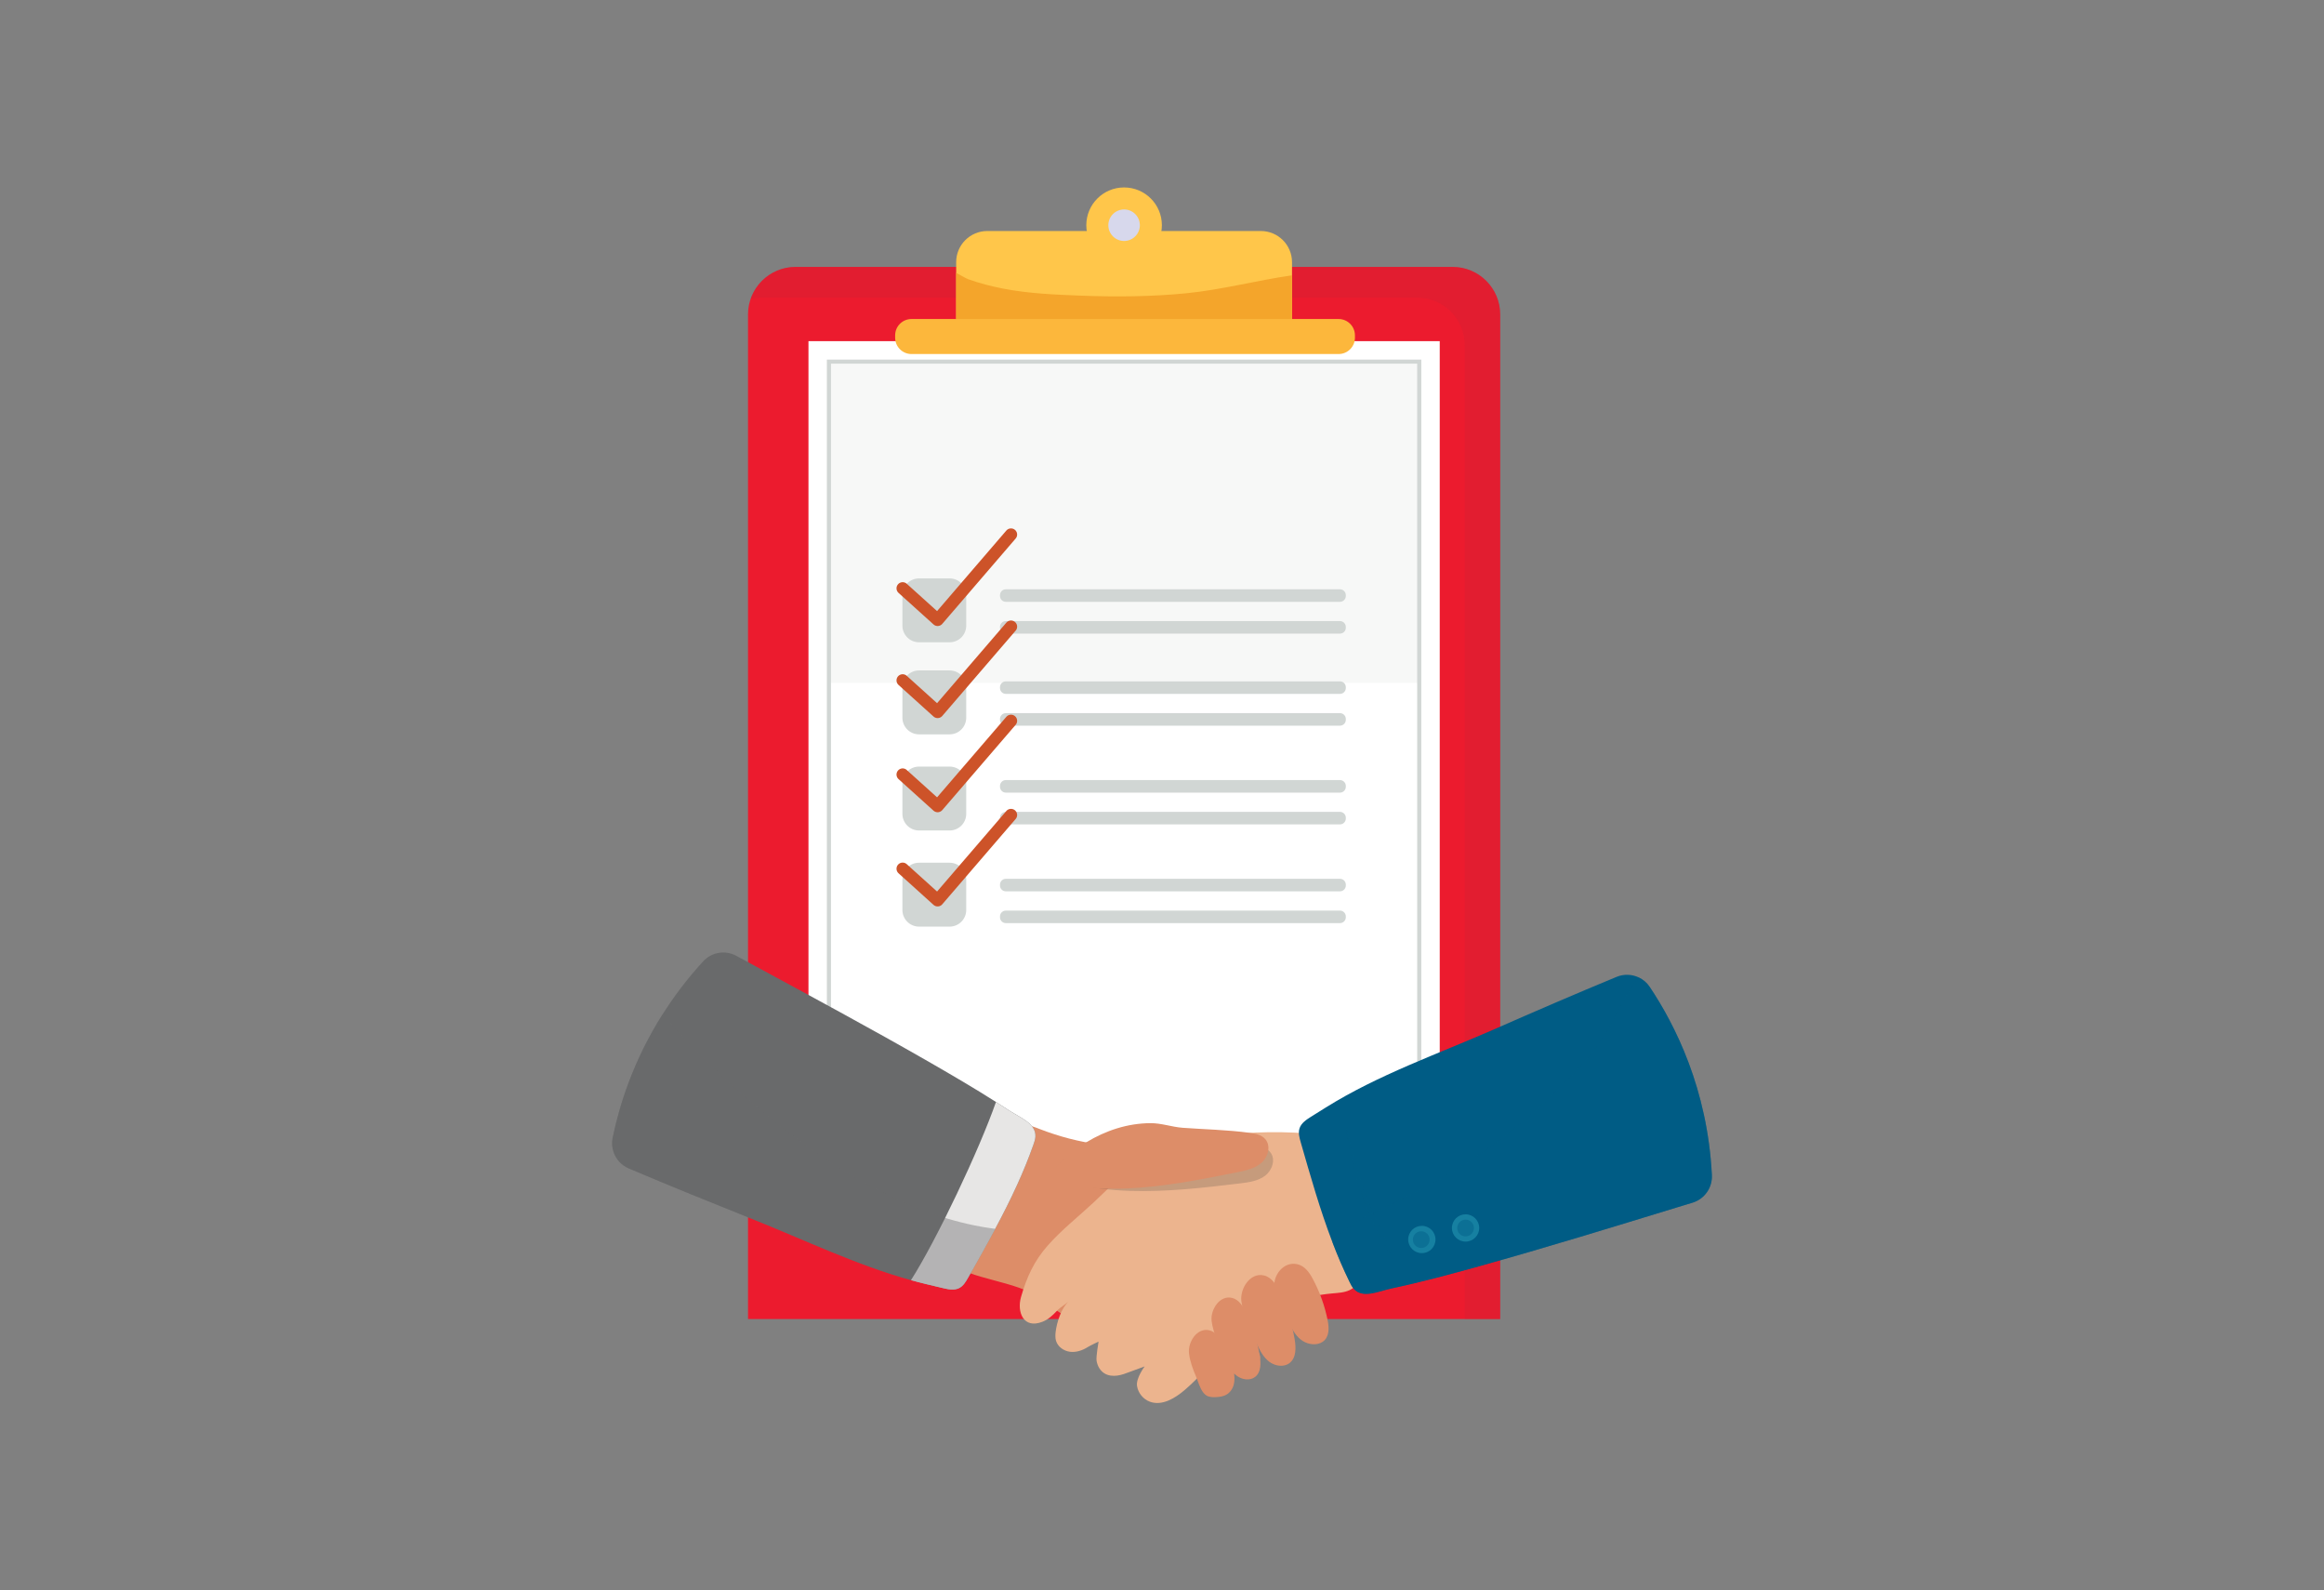 <?xml version="1.0" encoding="utf-8"?>
<!-- Generator: Adobe Illustrator 16.0.0, SVG Export Plug-In . SVG Version: 6.00 Build 0)  -->
<!DOCTYPE svg PUBLIC "-//W3C//DTD SVG 1.1//EN" "http://www.w3.org/Graphics/SVG/1.1/DTD/svg11.dtd">
<svg version="1.1" id="Layer_1" xmlns="http://www.w3.org/2000/svg" xmlns:xlink="http://www.w3.org/1999/xlink" x="0px" y="0px"
	 width="107.721px" height="73.701px" viewBox="0 0 107.721 73.701" enable-background="new 0 0 107.721 73.701"
	 xml:space="preserve">
<rect x="0" y="0" width="107.721" height="73.701" fill="#808080" stroke="none"/>
<g>
	<path fill="#EC1B2E" d="M69.536,14.574v46.551H34.671V14.574c0-1.218,0.988-2.205,2.206-2.205H67.33
		C68.548,12.369,69.536,13.356,69.536,14.574"/>
	<g opacity="0.305">
		<g>
			<defs>
				<rect id="SVGID_1_" x="34.797" y="12.37" width="34.739" height="48.755"/>
			</defs>
			<clipPath id="SVGID_2_">
				<use xlink:href="#SVGID_1_"  overflow="visible"/>
			</clipPath>
			<g clip-path="url(#SVGID_2_)">
				<defs>
					<rect id="SVGID_3_" x="34.798" y="12.369" width="34.738" height="48.756"/>
				</defs>
				<clipPath id="SVGID_4_">
					<use xlink:href="#SVGID_3_"  overflow="visible"/>
				</clipPath>
				<path clip-path="url(#SVGID_4_)" fill="#CA2034" d="M69.536,14.574v46.551h-1.643V15.996c0-1.217-0.989-2.204-2.207-2.204
					H35.234c-0.149,0-0.297,0.015-0.436,0.044c0.303-0.856,1.121-1.467,2.079-1.467H67.33
					C68.548,12.369,69.536,13.356,69.536,14.574"/>
			</g>
		</g>
	</g>
	<rect x="37.474" y="15.809" fill="#FFFFFF" width="29.26" height="40.579"/>
	<g opacity="0.182">
		<g>
			<defs>
				<rect id="SVGID_5_" x="38.455" y="16.818" width="27.297" height="14.828"/>
			</defs>
			<clipPath id="SVGID_6_">
				<use xlink:href="#SVGID_5_"  overflow="visible"/>
			</clipPath>
			<g clip-path="url(#SVGID_6_)">
				<defs>
					<rect id="SVGID_7_" x="38.455" y="16.819" width="27.297" height="14.828"/>
				</defs>
				<clipPath id="SVGID_8_">
					<use xlink:href="#SVGID_7_"  overflow="visible"/>
				</clipPath>
				<rect x="38.455" y="16.818" clip-path="url(#SVGID_8_)" fill="#D1D6D4" width="27.297" height="14.828"/>
			</g>
		</g>
	</g>
	
		<rect x="38.422" y="16.758" fill="none" stroke="#D1D6D4" stroke-width="0.19" stroke-miterlimit="10" width="27.362" height="38.681"/>
	<path fill="#FFC64A" d="M59.887,12.149v3.234H44.32v-3.234c0-0.798,0.646-1.444,1.443-1.444h12.681
		C59.24,10.706,59.887,11.352,59.887,12.149"/>
	<path fill="#FFC64A" d="M53.855,10.437c0,0.967-0.784,1.751-1.752,1.751c-0.967,0-1.751-0.784-1.751-1.751s0.784-1.751,1.751-1.751
		C53.071,8.686,53.855,9.47,53.855,10.437"/>
	<path fill="#D7D8EC" d="M52.834,10.437c0,0.403-0.327,0.73-0.73,0.73c-0.404,0-0.731-0.327-0.731-0.73
		c0-0.404,0.327-0.731,0.731-0.731C52.507,9.706,52.834,10.033,52.834,10.437"/>
	<path fill="#F4A52B" d="M59.887,12.758v2.626H44.32v-2.74c0.217,0.112,0.437,0.251,0.569,0.299c0.512,0.183,1.045,0.32,1.578,0.426
		c1.203,0.236,2.434,0.285,3.657,0.332c1.599,0.062,3.25,0.048,4.862-0.111C56.643,13.426,58.242,12.995,59.887,12.758"/>
	<path fill="#FCB73C" d="M62.046,16.406H42.249c-0.419,0-0.758-0.339-0.758-0.758v-0.107c0-0.418,0.339-0.758,0.758-0.758h19.797
		c0.418,0,0.758,0.34,0.758,0.758v0.107C62.804,16.067,62.464,16.406,62.046,16.406"/>
	<path fill="#D1D6D4" d="M44.015,34.03H42.6c-0.428,0-0.772-0.346-0.772-0.773v-1.416c0-0.427,0.345-0.773,0.772-0.773h1.415
		c0.427,0,0.771,0.346,0.771,0.773v1.416C44.786,33.684,44.442,34.03,44.015,34.03"/>
	<path fill="#D1D6D4" d="M44.015,38.485H42.6c-0.428,0-0.772-0.346-0.772-0.772v-1.416c0-0.427,0.345-0.773,0.772-0.773h1.415
		c0.427,0,0.771,0.346,0.771,0.773v1.416C44.786,38.14,44.442,38.485,44.015,38.485"/>
	<path fill="#D1D6D4" d="M44.015,42.94H42.6c-0.428,0-0.772-0.347-0.772-0.772v-1.416c0-0.428,0.345-0.773,0.772-0.773h1.415
		c0.427,0,0.771,0.346,0.771,0.773v1.416C44.786,42.594,44.442,42.94,44.015,42.94"/>
	<path fill="#D1D6D4" d="M62.11,32.155H46.622c-0.15,0-0.271-0.122-0.271-0.271v-0.039c0-0.149,0.121-0.271,0.271-0.271H62.11
		c0.149,0,0.271,0.122,0.271,0.271v0.039C62.381,32.033,62.259,32.155,62.11,32.155"/>
	<path fill="#D1D6D4" d="M62.11,33.628H46.622c-0.15,0-0.271-0.122-0.271-0.271v-0.039c0-0.149,0.121-0.271,0.271-0.271H62.11
		c0.149,0,0.271,0.122,0.271,0.271v0.039C62.381,33.506,62.259,33.628,62.11,33.628"/>
	<path fill="#D1D6D4" d="M62.11,36.731H46.622c-0.15,0-0.271-0.123-0.271-0.271V36.42c0-0.149,0.121-0.271,0.271-0.271H62.11
		c0.149,0,0.271,0.122,0.271,0.271v0.039C62.381,36.608,62.259,36.731,62.11,36.731"/>
	<path fill="#D1D6D4" d="M62.11,38.203H46.622c-0.15,0-0.271-0.122-0.271-0.271v-0.039c0-0.148,0.121-0.271,0.271-0.271H62.11
		c0.149,0,0.271,0.122,0.271,0.271v0.039C62.381,38.081,62.259,38.203,62.11,38.203"/>
	<path fill="#D1D6D4" d="M62.11,41.305H46.622c-0.15,0-0.271-0.122-0.271-0.271v-0.039c0-0.148,0.121-0.271,0.271-0.271H62.11
		c0.149,0,0.271,0.122,0.271,0.271v0.039C62.381,41.183,62.259,41.305,62.11,41.305"/>
	<path fill="#D1D6D4" d="M62.11,42.778H46.622c-0.15,0-0.271-0.122-0.271-0.271v-0.039c0-0.149,0.121-0.271,0.271-0.271H62.11
		c0.149,0,0.271,0.122,0.271,0.271v0.039C62.381,42.656,62.259,42.778,62.11,42.778"/>
	<path fill="#D1D6D4" d="M44.015,29.764H42.6c-0.428,0-0.772-0.346-0.772-0.773v-1.415c0-0.427,0.345-0.773,0.772-0.773h1.415
		c0.427,0,0.771,0.346,0.771,0.773v1.415C44.786,29.418,44.442,29.764,44.015,29.764"/>
	<path fill="#D1D6D4" d="M62.11,27.889H46.622c-0.15,0-0.271-0.122-0.271-0.271v-0.039c0-0.149,0.121-0.271,0.271-0.271H62.11
		c0.149,0,0.271,0.122,0.271,0.271v0.039C62.381,27.767,62.259,27.889,62.11,27.889"/>
	<path fill="#D1D6D4" d="M62.11,29.362H46.622c-0.15,0-0.271-0.121-0.271-0.271v-0.039c0-0.149,0.121-0.271,0.271-0.271H62.11
		c0.149,0,0.271,0.122,0.271,0.271v0.039C62.381,29.241,62.259,29.362,62.11,29.362"/>
	
		<polyline fill="none" stroke="#CD5329" stroke-width="0.569" stroke-linecap="round" stroke-linejoin="round" stroke-miterlimit="10" points="
		41.839,27.263 43.46,28.725 46.861,24.771 	"/>
	
		<polyline fill="none" stroke="#CD5329" stroke-width="0.569" stroke-linecap="round" stroke-linejoin="round" stroke-miterlimit="10" points="
		41.839,35.893 43.46,37.355 46.861,33.403 	"/>
	
		<polyline fill="none" stroke="#CD5329" stroke-width="0.569" stroke-linecap="round" stroke-linejoin="round" stroke-miterlimit="10" points="
		41.839,40.257 43.46,41.72 46.861,37.767 	"/>
	
		<polyline fill="none" stroke="#CD5329" stroke-width="0.569" stroke-linecap="round" stroke-linejoin="round" stroke-miterlimit="10" points="
		41.839,31.529 43.46,32.992 46.861,29.039 	"/>
	<path fill="#DD8D68" d="M46.698,52.618c0.252-0.228,0.543-0.456,0.884-0.461c0.212,0,0.413,0.086,0.609,0.163
		c1.878,0.725,3.549,0.893,5.531,0.826c1.407-0.047,3.29,0.232,4.393,1.203c0.121,0.108,0.237,0.227,0.328,0.359
		c0.22,0.329,0.276,0.756,0.179,1.139c-0.008,0.037-0.017,0.072-0.028,0.106c-0.085,0.254-0.234,0.485-0.424,0.675
		c-0.082,0.082-0.224,0.148-0.29,0.237c-0.09,0.123-0.077,0.083,0.033,0.153c0.215,0.142,0.469,0.177,0.675,0.359
		c0.169,0.149,0.303,0.34,0.37,0.557c0.244,0.803-0.236,1.478-0.727,1.576c0.498,0.024,1.069,0.469,1.163,1.013
		c0.075,0.431-0.192,0.964-0.527,1.229c-0.254,0.199-0.709,0.182-0.768,0.428c-0.058,0.242,0.402,0.492,0.291,0.814
		c-0.146,0.426-1.127,0.656-1.501,0.749c-2.091,0.521-3.712-0.871-5.669-1.771c-1.273-0.586-1.918-0.971-3.033-1.82
		c-1.037-0.79-3.224-0.852-4.241-1.666c-0.93-0.745-0.329-1.523,0.166-2.486c0.018-0.037,0.034-0.072,0.054-0.109
		c0.134-0.256,0.276-0.504,0.429-0.75C45.175,54.209,45.884,53.354,46.698,52.618"/>
	<path fill="#696A6B" d="M47.992,52.678c-0.008,0.127-0.052,0.252-0.095,0.374c-0.223,0.633-0.475,1.246-0.748,1.845
		c-0.316,0.697-0.662,1.377-1.022,2.049c-0.403,0.756-0.827,1.506-1.254,2.26c-0.106,0.188-0.222,0.388-0.415,0.484
		c-0.23,0.115-0.505,0.059-0.753,0c-0.265-0.064-0.526-0.127-0.788-0.188c-0.232-0.055-0.461-0.116-0.691-0.18
		c-2.537-0.703-4.924-1.863-7.371-2.838c-1.91-0.765-3.821-1.535-5.715-2.341c-0.334-0.144-0.584-0.421-0.697-0.749
		c-0.072-0.209-0.092-0.436-0.047-0.664c0.309-1.5,0.953-3.574,2.31-5.718c0.517-0.817,1.138-1.647,1.882-2.459
		c0.393-0.431,1.026-0.537,1.539-0.261c0.21,0.113,0.422,0.229,0.633,0.343c2.805,1.521,5.614,3.03,8.383,4.621
		c1.017,0.587,2.033,1.178,3.023,1.81c0.201,0.127,0.398,0.256,0.596,0.385C47.279,51.791,48.029,52.058,47.992,52.678"/>
	<g>
		<g>
			<defs>
				<rect id="SVGID_9_" x="53.979" y="61.449" width="3.699" height="0.349"/>
			</defs>
			<clipPath id="SVGID_10_">
				<use xlink:href="#SVGID_9_"  overflow="visible"/>
			</clipPath>
			<g clip-path="url(#SVGID_10_)">
				<defs>
					<rect id="SVGID_11_" x="53.978" y="61.451" width="3.699" height="0.347"/>
				</defs>
				<clipPath id="SVGID_12_">
					<use xlink:href="#SVGID_11_"  overflow="visible"/>
				</clipPath>
				<path clip-path="url(#SVGID_12_)" fill="#ECB48E" d="M57.678,61.686c-0.616,0.105-1.24,0.127-1.863,0.104
					c-0.62-0.034-1.252-0.107-1.836-0.339c0.31,0.045,0.616,0.069,0.923,0.096c0.307,0.022,0.614,0.039,0.923,0.054
					c0.307,0.017,0.615,0.023,0.924,0.039C57.058,61.648,57.366,61.665,57.678,61.686"/>
			</g>
		</g>
	</g>
	<g>
		<g>
			<defs>
				<rect id="SVGID_13_" x="53.574" y="58.966" width="4.01" height="0.454"/>
			</defs>
			<clipPath id="SVGID_14_">
				<use xlink:href="#SVGID_13_"  overflow="visible"/>
			</clipPath>
			<g clip-path="url(#SVGID_14_)">
				<defs>
					<rect id="SVGID_15_" x="53.573" y="58.966" width="4.01" height="0.454"/>
				</defs>
				<clipPath id="SVGID_16_">
					<use xlink:href="#SVGID_15_"  overflow="visible"/>
				</clipPath>
				<path clip-path="url(#SVGID_16_)" fill="#ECB48E" d="M57.584,59.381c-0.675,0.061-1.352,0.043-2.025-0.013
					c-0.336-0.03-0.673-0.069-1.006-0.135c-0.332-0.062-0.663-0.144-0.979-0.269c0.334,0.053,0.668,0.086,1,0.123
					c0.333,0.033,0.667,0.063,1.001,0.092C56.243,59.241,56.912,59.293,57.584,59.381"/>
			</g>
		</g>
	</g>
	<g>
		<g>
			<defs>
				<rect id="SVGID_17_" x="53.608" y="56.593" width="3.709" height="0.433"/>
			</defs>
			<clipPath id="SVGID_18_">
				<use xlink:href="#SVGID_17_"  overflow="visible"/>
			</clipPath>
			<g clip-path="url(#SVGID_18_)">
				<defs>
					<rect id="SVGID_19_" x="53.609" y="56.593" width="3.708" height="0.433"/>
				</defs>
				<clipPath id="SVGID_20_">
					<use xlink:href="#SVGID_19_"  overflow="visible"/>
				</clipPath>
				<path clip-path="url(#SVGID_20_)" fill="#ECB48E" d="M57.317,56.979c-0.624,0.068-1.251,0.056-1.875,0.004
					c-0.62-0.061-1.248-0.157-1.834-0.389c0.311,0.045,0.619,0.076,0.927,0.111c0.308,0.031,0.616,0.061,0.925,0.088
					C56.076,56.852,56.695,56.896,57.317,56.979"/>
			</g>
		</g>
	</g>
	<path fill="#E7E6E5" d="M47.992,52.678c-0.008,0.127-0.052,0.252-0.095,0.374c-0.223,0.633-0.475,1.246-0.748,1.845
		c-0.316,0.697-0.662,1.377-1.022,2.049c-0.403,0.756-0.827,1.506-1.254,2.26c-0.106,0.188-0.222,0.388-0.415,0.484
		c-0.23,0.115-0.505,0.059-0.753,0c-0.265-0.064-0.526-0.127-0.788-0.188c-0.232-0.055-0.461-0.116-0.691-0.18
		c1.199-1.883,3.164-6.039,3.939-8.256c0.201,0.127,0.398,0.256,0.596,0.385C47.279,51.791,48.029,52.058,47.992,52.678"/>
	<g opacity="0.407">
		<g>
			<defs>
				<rect id="SVGID_21_" x="28.372" y="47.013" width="17.755" height="12.744"/>
			</defs>
			<clipPath id="SVGID_22_">
				<use xlink:href="#SVGID_21_"  overflow="visible"/>
			</clipPath>
			<g clip-path="url(#SVGID_22_)">
				<defs>
					<rect id="SVGID_23_" x="28.372" y="47.013" width="17.755" height="12.743"/>
				</defs>
				<clipPath id="SVGID_24_">
					<use xlink:href="#SVGID_23_"  overflow="visible"/>
				</clipPath>
				<path clip-path="url(#SVGID_24_)" fill="#696A6B" d="M46.127,56.944c-0.403,0.757-0.829,1.506-1.254,2.261
					c-0.106,0.188-0.222,0.387-0.415,0.484c-0.229,0.115-0.505,0.059-0.753,0c-0.265-0.064-0.528-0.127-0.788-0.188
					c-2.8-0.672-5.395-1.955-8.063-3.019c-1.91-0.763-3.821-1.535-5.713-2.339c-0.336-0.145-0.588-0.422-0.699-0.75
					c-0.072-0.208-0.092-0.436-0.045-0.663c0.307-1.501,0.951-3.575,2.308-5.72C32.857,49.443,39.294,56.086,46.127,56.944"/>
			</g>
		</g>
	</g>
	<path fill="#ECB48E" d="M61.75,59.938c-1.407,0.125-2.798,0.637-3.883,1.545c-1.06,0.887-1.893,2.006-2.934,2.912
		c-0.457,0.397-1.069,0.771-1.638,0.559c-0.306-0.114-0.54-0.4-0.591-0.723c-0.06-0.367,0.354-0.912,0.354-0.912
		s-0.46,0.166-0.688,0.254c-0.188,0.072-0.379,0.144-0.578,0.172c-0.199,0.027-0.412,0.009-0.585-0.094
		c-0.21-0.121-0.341-0.354-0.379-0.594c-0.03-0.185,0.093-0.887,0.093-0.887s-0.377,0.176-0.504,0.255
		c-0.245,0.155-0.536,0.253-0.823,0.216s-0.563-0.23-0.646-0.508c-0.038-0.132-0.033-0.271-0.018-0.408
		c0.054-0.453,0.26-1.099,0.604-1.418c-0.186,0.172-0.377,0.258-0.559,0.453c-0.189,0.202-0.397,0.393-0.66,0.493
		c-0.881,0.343-1.187-0.456-0.99-1.147c0.262-0.912,0.601-1.664,1.237-2.385c0.645-0.73,1.414-1.334,2.128-1.998
		c0.486-0.453,0.947-0.935,1.47-1.347c2.39-1.882,6.024-2.085,8.934-1.813c0.028-0.06,0.097-0.11,0.165-0.102
		c0.082,0.012,0.146,0.071,0.197,0.139c0.183,0.02,0.366,0.043,0.553,0.066l-0.5,0.012c0.004,0.004,0.008,0.01,0.01,0.014
		c0.437,0.707,0.787,1.467,1.048,2.254c0.013,0.035,0.024,0.07,0.035,0.105c0.082,0.252,0.152,0.506,0.215,0.764
		c0.218,0.9,0.879,3.42-0.257,3.968C62.313,59.902,62.027,59.912,61.75,59.938"/>
	<path fill="#005C85" d="M79.348,54.453c0.03,0.581-0.337,1.107-0.894,1.279c-0.229,0.07-0.46,0.14-0.688,0.209
		c-3.051,0.933-6.101,1.873-9.175,2.729c-1.359,0.379-2.724,0.746-4.105,1.04c-0.604,0.132-1.32,0.478-1.735,0.017
		c-0.086-0.094-0.145-0.213-0.201-0.33c-0.294-0.603-0.555-1.211-0.789-1.828c-0.581-1.516-1.019-3.067-1.473-4.645
		c-0.059-0.205-0.119-0.43-0.053-0.636c0.078-0.244,0.313-0.399,0.529-0.536c0.23-0.143,0.459-0.287,0.687-0.429
		c2.441-1.524,5.178-2.472,7.807-3.625c1.884-0.828,3.775-1.646,5.677-2.431c0.339-0.139,0.711-0.121,1.024,0.028
		c0.199,0.095,0.375,0.24,0.505,0.435C77.643,47.487,79.149,50.471,79.348,54.453"/>
	<g opacity="0.434">
		<g>
			<defs>
				<rect id="SVGID_25_" x="61.76" y="45.296" width="17.59" height="14.663"/>
			</defs>
			<clipPath id="SVGID_26_">
				<use xlink:href="#SVGID_25_"  overflow="visible"/>
			</clipPath>
			<g clip-path="url(#SVGID_26_)">
				<defs>
					<rect id="SVGID_27_" x="61.76" y="45.296" width="17.59" height="14.663"/>
				</defs>
				<clipPath id="SVGID_28_">
					<use xlink:href="#SVGID_27_"  overflow="visible"/>
				</clipPath>
				<path clip-path="url(#SVGID_28_)" fill="#005C85" d="M79.348,54.453c0.03,0.581-0.337,1.107-0.894,1.279
					c-0.229,0.07-0.46,0.14-0.688,0.209c-3.051,0.933-6.101,1.873-9.175,2.729c-1.359,0.379-2.724,0.746-4.105,1.04
					c-0.604,0.132-1.32,0.478-1.735,0.017c-0.086-0.094-0.145-0.213-0.201-0.33c-0.294-0.603-0.555-1.211-0.789-1.828
					c0.137-0.159,0.282-0.305,0.438-0.44c0.824-0.709,1.853-1.125,2.835-1.592c3.419-1.624,6.477-4.004,8.89-6.92
					c0.827-1.002,1.306-2.47,2.036-3.32c0.199,0.095,0.375,0.24,0.505,0.435C77.643,47.487,79.149,50.471,79.348,54.453"/>
			</g>
		</g>
	</g>
	<path fill="#1680A1" d="M66.537,57.438c0,0.351-0.283,0.632-0.632,0.632c-0.35,0-0.633-0.281-0.633-0.632s0.283-0.632,0.633-0.632
		C66.254,56.807,66.537,57.088,66.537,57.438"/>
	<path fill="#1680A1" d="M68.564,56.904c0,0.35-0.283,0.632-0.632,0.632c-0.35,0-0.633-0.282-0.633-0.632s0.283-0.632,0.633-0.632
		C68.281,56.272,68.564,56.555,68.564,56.904"/>
	<g opacity="0.434">
		<g>
			<defs>
				<rect id="SVGID_29_" x="67.543" y="56.519" width="0.776" height="0.776"/>
			</defs>
			<clipPath id="SVGID_30_">
				<use xlink:href="#SVGID_29_"  overflow="visible"/>
			</clipPath>
			<g clip-path="url(#SVGID_30_)">
				<defs>
					<rect id="SVGID_31_" x="67.543" y="56.519" width="0.776" height="0.776"/>
				</defs>
				<clipPath id="SVGID_32_">
					<use xlink:href="#SVGID_31_"  overflow="visible"/>
				</clipPath>
				<path clip-path="url(#SVGID_32_)" fill="#005C85" d="M68.32,56.906c0,0.215-0.174,0.389-0.388,0.389
					c-0.215,0-0.388-0.174-0.388-0.389c0-0.213,0.173-0.388,0.388-0.388C68.146,56.519,68.32,56.693,68.32,56.906"/>
			</g>
		</g>
	</g>
	<g opacity="0.434">
		<g>
			<defs>
				<rect id="SVGID_33_" x="65.489" y="57.056" width="0.775" height="0.776"/>
			</defs>
			<clipPath id="SVGID_34_">
				<use xlink:href="#SVGID_33_"  overflow="visible"/>
			</clipPath>
			<g clip-path="url(#SVGID_34_)">
				<defs>
					<rect id="SVGID_35_" x="65.49" y="57.057" width="0.774" height="0.775"/>
				</defs>
				<clipPath id="SVGID_36_">
					<use xlink:href="#SVGID_35_"  overflow="visible"/>
				</clipPath>
				<path clip-path="url(#SVGID_36_)" fill="#005C85" d="M66.265,57.444c0,0.214-0.174,0.388-0.389,0.388
					c-0.214,0-0.388-0.174-0.388-0.388s0.174-0.388,0.388-0.388C66.091,57.057,66.265,57.23,66.265,57.444"/>
			</g>
		</g>
	</g>
	<g>
		<g>
			<defs>
				<rect id="SVGID_37_" x="49.535" y="57.836" width="2.764" height="2.471"/>
			</defs>
			<clipPath id="SVGID_38_">
				<use xlink:href="#SVGID_37_"  overflow="visible"/>
			</clipPath>
			<g clip-path="url(#SVGID_38_)">
				<defs>
					<rect id="SVGID_39_" x="49.535" y="57.836" width="2.764" height="2.471"/>
				</defs>
				<clipPath id="SVGID_40_">
					<use xlink:href="#SVGID_39_"  overflow="visible"/>
				</clipPath>
				<path clip-path="url(#SVGID_40_)" fill="#ECB48E" d="M49.535,60.307c0.356-0.514,0.78-0.973,1.234-1.398
					c0.458-0.42,0.955-0.818,1.529-1.072c-0.249,0.188-0.482,0.39-0.716,0.59c-0.231,0.203-0.459,0.41-0.685,0.619
					c-0.228,0.207-0.45,0.423-0.677,0.633C49.997,59.89,49.768,60.099,49.535,60.307"/>
			</g>
		</g>
	</g>
	<g>
		<g>
			<defs>
				<rect id="SVGID_41_" x="50.894" y="59.322" width="2.839" height="2.883"/>
			</defs>
			<clipPath id="SVGID_42_">
				<use xlink:href="#SVGID_41_"  overflow="visible"/>
			</clipPath>
			<g clip-path="url(#SVGID_42_)">
				<defs>
					<rect id="SVGID_43_" x="50.893" y="59.322" width="2.84" height="2.883"/>
				</defs>
				<clipPath id="SVGID_44_">
					<use xlink:href="#SVGID_43_"  overflow="visible"/>
				</clipPath>
				<path clip-path="url(#SVGID_44_)" fill="#ECB48E" d="M50.894,62.205c0.351-0.585,0.772-1.123,1.235-1.623
					c0.234-0.247,0.478-0.488,0.743-0.703c0.264-0.217,0.548-0.416,0.859-0.557c-0.273,0.203-0.517,0.436-0.76,0.667
					c-0.242,0.233-0.475,0.478-0.704,0.723c-0.231,0.244-0.457,0.495-0.685,0.744C51.358,61.708,51.126,61.956,50.894,62.205"/>
			</g>
		</g>
	</g>
	<g>
		<g>
			<defs>
				<rect id="SVGID_45_" x="53.021" y="60.714" width="2.497" height="2.624"/>
			</defs>
			<clipPath id="SVGID_46_">
				<use xlink:href="#SVGID_45_"  overflow="visible"/>
			</clipPath>
			<g clip-path="url(#SVGID_46_)">
				<defs>
					<rect id="SVGID_47_" x="53.022" y="60.714" width="2.496" height="2.624"/>
				</defs>
				<clipPath id="SVGID_48_">
					<use xlink:href="#SVGID_47_"  overflow="visible"/>
				</clipPath>
				<path clip-path="url(#SVGID_48_)" fill="#ECB48E" d="M53.022,63.338c0.281-0.545,0.646-1.041,1.053-1.498
					c0.412-0.449,0.88-0.876,1.444-1.127c-0.243,0.188-0.463,0.393-0.681,0.6c-0.215,0.211-0.421,0.432-0.623,0.654
					c-0.204,0.221-0.398,0.452-0.598,0.682L53.022,63.338z"/>
			</g>
		</g>
	</g>
	<g opacity="0.434">
		<g>
			<defs>
				<rect id="SVGID_49_" x="62.403" y="52.255" width="2.15" height="5.896"/>
			</defs>
			<clipPath id="SVGID_50_">
				<use xlink:href="#SVGID_49_"  overflow="visible"/>
			</clipPath>
			<g clip-path="url(#SVGID_50_)">
				<defs>
					<rect id="SVGID_51_" x="62.403" y="52.256" width="2.149" height="5.895"/>
				</defs>
				<clipPath id="SVGID_52_">
					<use xlink:href="#SVGID_51_"  overflow="visible"/>
				</clipPath>
				<path clip-path="url(#SVGID_52_)" fill="#005C85" d="M62.403,52.283c0.277,2.031,0.921,4.113,2.05,5.842
					c0.038,0.059,0.127,0.008,0.094-0.055c-0.987-1.846-1.754-3.723-2.101-5.799C62.441,52.242,62.399,52.256,62.403,52.283"/>
			</g>
		</g>
	</g>
	<g opacity="0.208">
		<g>
			<defs>
				<rect id="SVGID_53_" x="48.878" y="52.238" width="10.13" height="2.955"/>
			</defs>
			<clipPath id="SVGID_54_">
				<use xlink:href="#SVGID_53_"  overflow="visible"/>
			</clipPath>
			<g clip-path="url(#SVGID_54_)">
				<defs>
					<rect id="SVGID_55_" x="48.878" y="52.238" width="10.129" height="2.955"/>
				</defs>
				<clipPath id="SVGID_56_">
					<use xlink:href="#SVGID_55_"  overflow="visible"/>
				</clipPath>
				<path clip-path="url(#SVGID_56_)" fill="#35383A" d="M58.183,53.06c0.262,0.056,0.543,0.131,0.706,0.345
					c0.25,0.325,0.078,0.832-0.251,1.08c-0.328,0.247-0.758,0.305-1.167,0.354c-1.692,0.203-3.396,0.402-5.103,0.347
					c-0.865-0.028-1.717-0.133-2.563-0.308c-0.258-0.053-0.738-0.102-0.885-0.368c-0.161-0.296,0.174-0.599,0.384-0.765
					c0.817-0.648,1.766-1.149,2.784-1.375c0.509-0.113,1.033-0.156,1.555-0.117c0.519,0.039,0.975,0.254,1.474,0.332
					C56.139,52.742,57.162,52.84,58.183,53.06"/>
			</g>
		</g>
	</g>
	<path fill="#DD8D68" d="M57.913,52.494c0.265,0.037,0.552,0.088,0.729,0.287c0.276,0.307,0.145,0.825-0.164,1.098
		c-0.308,0.273-0.731,0.365-1.135,0.445c-1.672,0.336-3.354,0.668-5.061,0.748c-0.864,0.039-1.721,0.002-2.579-0.105
		c-0.261-0.033-0.744-0.043-0.911-0.299c-0.184-0.279,0.126-0.609,0.323-0.791c0.765-0.711,1.668-1.285,2.666-1.59
		c0.499-0.153,1.02-0.236,1.541-0.24c0.521-0.002,0.991,0.177,1.495,0.215C55.85,52.338,56.879,52.355,57.913,52.494"/>
	<path fill="#DD8D68" d="M59.798,61.408c0.139,0.271,0.304,0.547,0.573,0.725c0.271,0.178,0.673,0.23,0.938,0.046
		c0.313-0.216,0.301-0.634,0.233-0.981c-0.132-0.672-0.367-1.33-0.698-1.945c-0.154-0.288-0.368-0.594-0.717-0.67
		c-0.655-0.141-1.124,0.551-1.055,1.055C59.153,60.207,59.531,60.888,59.798,61.408"/>
	<path fill="#DD8D68" d="M58.264,62.291c0.14,0.307,0.304,0.617,0.574,0.817c0.27,0.201,0.673,0.261,0.938,0.054
		c0.313-0.246,0.3-0.718,0.232-1.108c-0.131-0.759-0.367-1.499-0.697-2.194c-0.154-0.324-0.368-0.67-0.718-0.754
		c-0.654-0.159-1.123,0.621-1.054,1.188C57.617,60.937,57.997,61.705,58.264,62.291"/>
	<path fill="#DD8D68" d="M56.814,63.021c0.126,0.275,0.273,0.556,0.518,0.737c0.243,0.181,0.607,0.235,0.846,0.048
		c0.282-0.222,0.271-0.646,0.211-1c-0.119-0.684-0.332-1.352-0.63-1.979c-0.14-0.292-0.332-0.604-0.647-0.681
		c-0.591-0.143-1.014,0.562-0.951,1.072C56.231,61.799,56.573,62.493,56.814,63.021"/>
	<path fill="#DD8D68" d="M55.767,64.522c0.062,0.084,0.139,0.149,0.229,0.183c0.123,0.043,0.256,0.045,0.385,0.037
		c0.156-0.009,0.317-0.031,0.455-0.107c0.174-0.096,0.296-0.271,0.348-0.463c0.155-0.582-0.23-1.33-0.474-1.842
		c-0.14-0.293-0.332-0.604-0.646-0.682c-0.591-0.143-1.015,0.561-0.951,1.073c0.046,0.382,0.188,0.749,0.338,1.101
		C55.533,64.019,55.615,64.321,55.767,64.522"/>
</g>
</svg>

